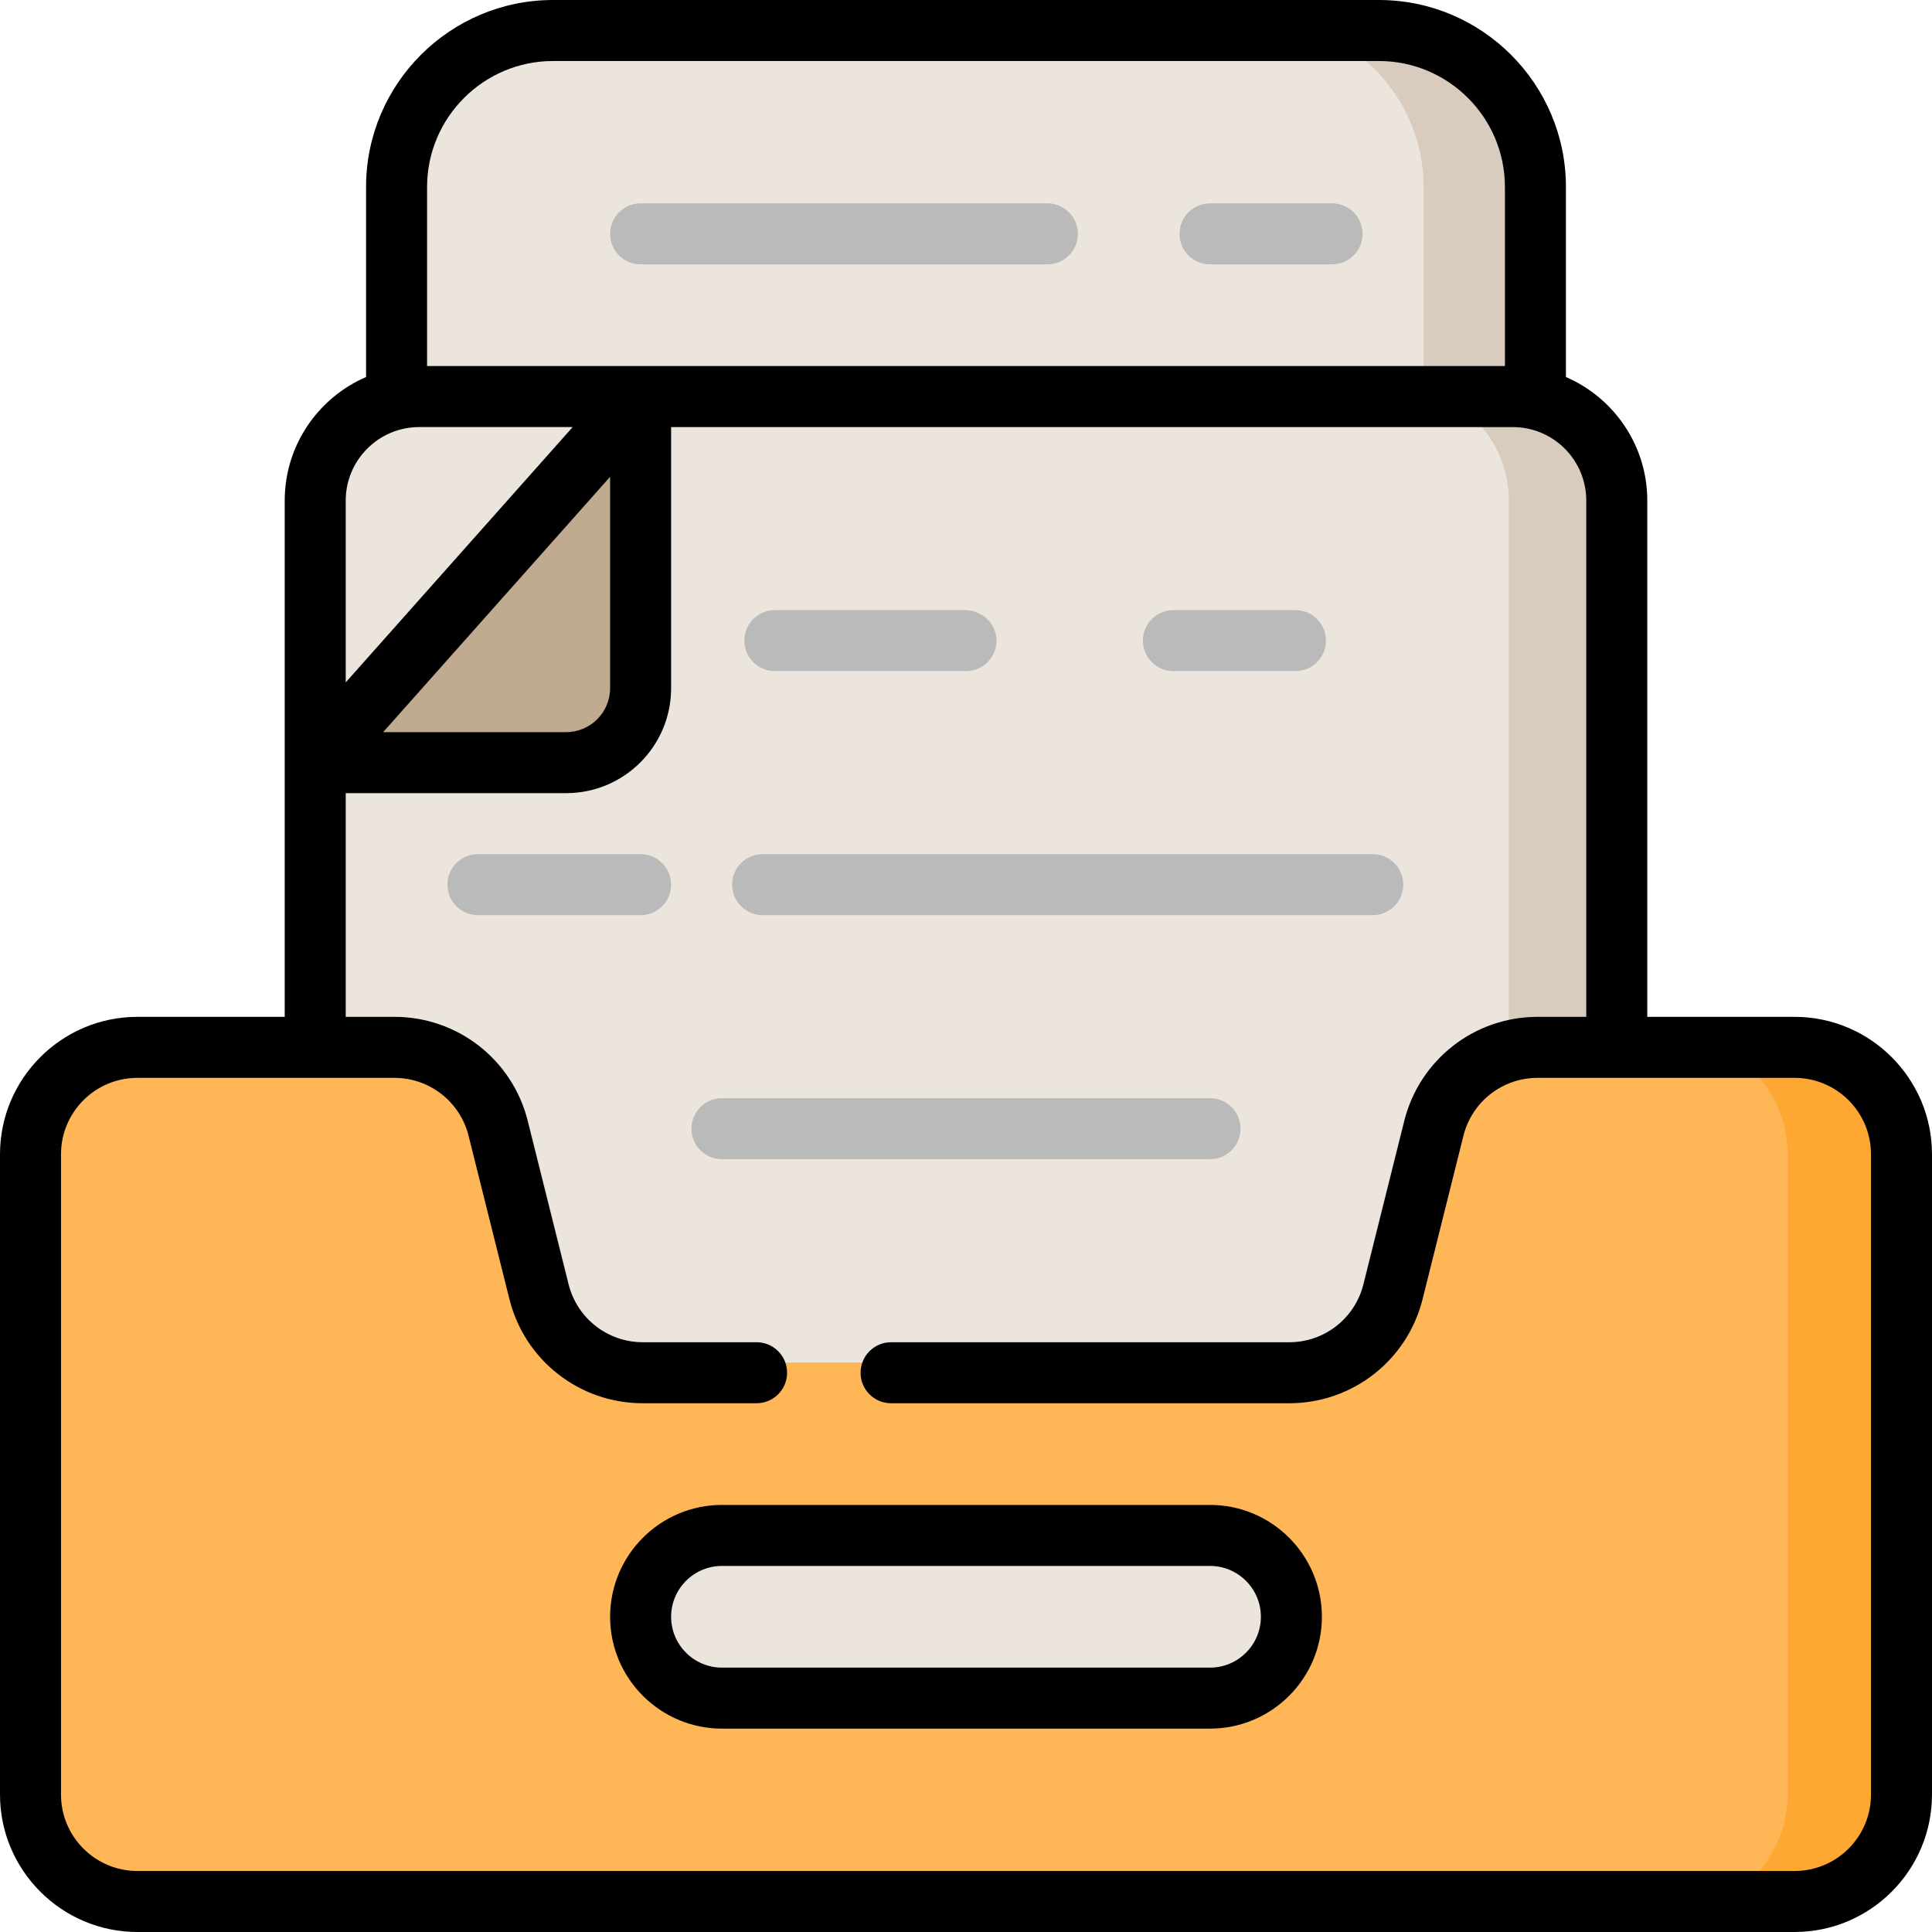 <?xml version="1.0" encoding="iso-8859-1"?>
<!-- Uploaded to: SVG Repo, www.svgrepo.com, Generator: SVG Repo Mixer Tools -->
<svg height="800px" width="800px" version="1.1" id="Layer_1" xmlns="http://www.w3.org/2000/svg" xmlns:xlink="http://www.w3.org/1999/xlink" 
	 viewBox="0 0 512 512" xml:space="preserve">
<path style="fill:#ECE5DD;" d="M102.4,245.221V49.562c0-24.356,19.816-44.172,44.172-44.172h218.856
	c24.356,0,44.172,19.816,44.172,44.172v195.659H102.4z"/>
<path style="fill:#D9CBBD;" d="M365.428,5.389h-32.337c24.356,0,44.172,19.816,44.172,44.172v195.659H409.6V49.562
	C409.6,25.205,389.784,5.389,365.428,5.389z"/>
<path style="fill:#ECE5DD;" d="M400.901,102.4h-55.975H167.074h-55.975c-16.684,0-30.257,13.573-30.257,30.257v260.161
	c0,16.684,13.573,30.257,30.257,30.257h55.975h177.853h55.975c16.684,0,30.257-13.573,30.257-30.257V132.656
	C431.158,115.973,417.585,102.4,400.901,102.4z"/>
<path style="fill:#D9CBBD;" d="M400.901,102.4h-31.297c16.684,0,30.257,13.573,30.257,30.257v260.161
	c0,16.684-13.573,30.257-30.257,30.257h31.297c16.684,0,30.257-13.573,30.257-30.257V132.656
	C431.158,115.973,417.585,102.4,400.901,102.4z"/>
<path style="fill:#FFB656;" d="M36.426,506.611c-17.114,0-31.037-13.923-31.037-31.037V305.9c0-17.114,13.923-31.037,31.037-31.037
	h68.097c14.267,0,26.65,9.667,30.111,23.509l10.824,43.296c2.86,11.438,13.091,19.427,24.881,19.427H341.66
	c11.79,0,22.024-7.989,24.883-19.428l10.823-43.294c3.461-13.842,15.842-23.51,30.11-23.51h68.096
	c17.115,0,31.038,13.923,31.038,31.037v169.672c0,17.115-13.923,31.038-31.038,31.038H36.426z"/>
<path style="fill:#FFA733;" d="M475.573,274.863h-32.876c17.115,0,31.038,13.923,31.038,31.037v169.672
	c0,17.114-13.923,31.037-31.038,31.037h32.876c17.115,0.001,31.038-13.922,31.038-31.036V305.9
	C506.611,288.786,492.687,274.863,475.573,274.863z"/>
<path style="fill:#C0AB91;" d="M167.593,179.898c0,12.367-10.06,22.427-22.427,22.427l-64.324,0.152L167.074,102.4L167.593,179.898z
	"/>
<path style="fill:#ECE5DD;" d="M191.326,452.716c-13.373,0-24.253-10.879-24.253-24.253s10.879-24.253,24.253-24.253h129.347
	c13.372,0,24.253,10.879,24.253,24.253s-10.88,24.253-24.253,24.253H191.326z"/>
<g>
	<path style="fill:#BABABA;" d="M277.558,53.895H169.768c-4.465,0-8.084,3.62-8.084,8.084s3.62,8.084,8.084,8.084h107.789
		c4.466,0,8.084-3.62,8.084-8.084S282.024,53.895,277.558,53.895z"/>
	<path style="fill:#BABABA;" d="M353.01,53.895h-32.337c-4.466,0-8.084,3.62-8.084,8.084s3.618,8.084,8.084,8.084h32.337
		c4.466,0,8.084-3.62,8.084-8.084S357.476,53.895,353.01,53.895z"/>
	<path style="fill:#BABABA;" d="M169.768,226.358h-43.116c-4.465,0-8.084,3.62-8.084,8.084c0,4.465,3.62,8.084,8.084,8.084h43.116
		c4.465,0,8.084-3.62,8.084-8.084C177.853,229.977,174.233,226.358,169.768,226.358z"/>
	<path style="fill:#BABABA;" d="M202.105,242.526h161.684c4.466,0,8.084-3.62,8.084-8.084c0-4.465-3.618-8.084-8.084-8.084H202.105
		c-4.465,0-8.084,3.62-8.084,8.084C194.021,238.907,197.641,242.526,202.105,242.526z"/>
	<path style="fill:#BABABA;" d="M328.758,299.116c0-4.465-3.618-8.084-8.084-8.084H191.326c-4.465,0-8.084,3.62-8.084,8.084
		c0,4.465,3.62,8.084,8.084,8.084h129.347C325.139,307.2,328.758,303.58,328.758,299.116z"/>
	<path style="fill:#BABABA;" d="M205.342,177.853H256c4.548,0,8.218-3.754,8.081-8.333c-0.133-4.424-3.993-7.835-8.419-7.835
		h-50.318c-4.465,0-8.084,3.62-8.084,8.084C197.259,174.233,200.878,177.853,205.342,177.853z"/>
	<path style="fill:#BABABA;" d="M310.973,177.853h32.337c4.466,0,8.084-3.62,8.084-8.084c0-4.465-3.618-8.084-8.084-8.084h-32.337
		c-4.466,0-8.084,3.62-8.084,8.084C302.888,174.233,306.507,177.853,310.973,177.853z"/>
</g>
<path d="M475.574,269.474h-39.026V132.656c0-14.653-8.89-27.265-21.558-32.738V49.562C414.989,22.234,392.756,0,365.428,0H146.572
	c-27.328,0-49.562,22.234-49.562,49.562v50.356c-12.667,5.472-21.558,18.084-21.558,32.738v136.818H36.427
	C16.341,269.474,0,285.815,0,305.9v169.672C0,495.659,16.341,512,36.427,512h439.146C495.659,512,512,495.659,512,475.574V305.9
	C512,285.815,495.659,269.474,475.574,269.474z M113.179,49.562c0-18.413,14.98-33.393,33.393-33.393h218.856
	c18.413,0,33.393,14.981,33.393,33.393v47.449H113.179V49.562z M91.621,132.656c0-10.74,8.736-19.478,19.476-19.478h40.668
	l-60.144,67.663V132.656z M161.684,126.358v56.016c0,6.422-5.226,11.648-11.648,11.648h-48.498L161.684,126.358z M495.832,475.574
	c0,11.189-9.07,20.258-20.258,20.258H36.426c-11.187,0-20.258-9.07-20.258-20.258V305.9c0-11.187,9.07-20.258,20.258-20.258h68.097
	c9.296,0,17.399,6.327,19.653,15.345L135,344.282c4.063,16.246,18.595,27.592,35.34,27.592h30.162c4.465,0,8.084-3.62,8.084-8.084
	s-3.62-8.084-8.084-8.084H170.34c-9.296,0-17.399-6.327-19.653-15.345l-10.823-43.295l0,0c-4.063-16.246-18.595-27.592-35.34-27.592
	H91.621v-59.284h58.415c15.362,0,27.816-12.454,27.816-27.816v-69.194h223.049c10.757,0,19.478,8.72,19.478,19.478v136.817h-12.902
	c-16.745,0-31.277,11.346-35.34,27.592l-10.823,43.296c-2.259,9.034-10.341,15.344-19.653,15.344H236.147
	c-4.465,0-8.084,3.62-8.084,8.084s3.62,8.084,8.084,8.084H341.66c16.745,0,31.277-11.346,35.34-27.592l10.823-43.296
	c2.259-9.035,10.341-15.345,19.654-15.345h68.096c11.189,0,20.258,9.07,20.258,20.258V475.574z"/>
<path d="M320.674,398.821H191.326c-16.345,0-29.642,13.297-29.642,29.642c0,16.345,13.297,29.642,29.642,29.642h129.347
	c16.344,0,29.642-13.297,29.642-29.642C350.316,412.118,337.018,398.821,320.674,398.821z M320.674,441.937H191.326
	c-7.43,0-13.474-6.044-13.474-13.474s6.044-13.474,13.474-13.474h129.347c7.43,0,13.474,6.044,13.474,13.474
	S328.104,441.937,320.674,441.937z"/>
</svg>